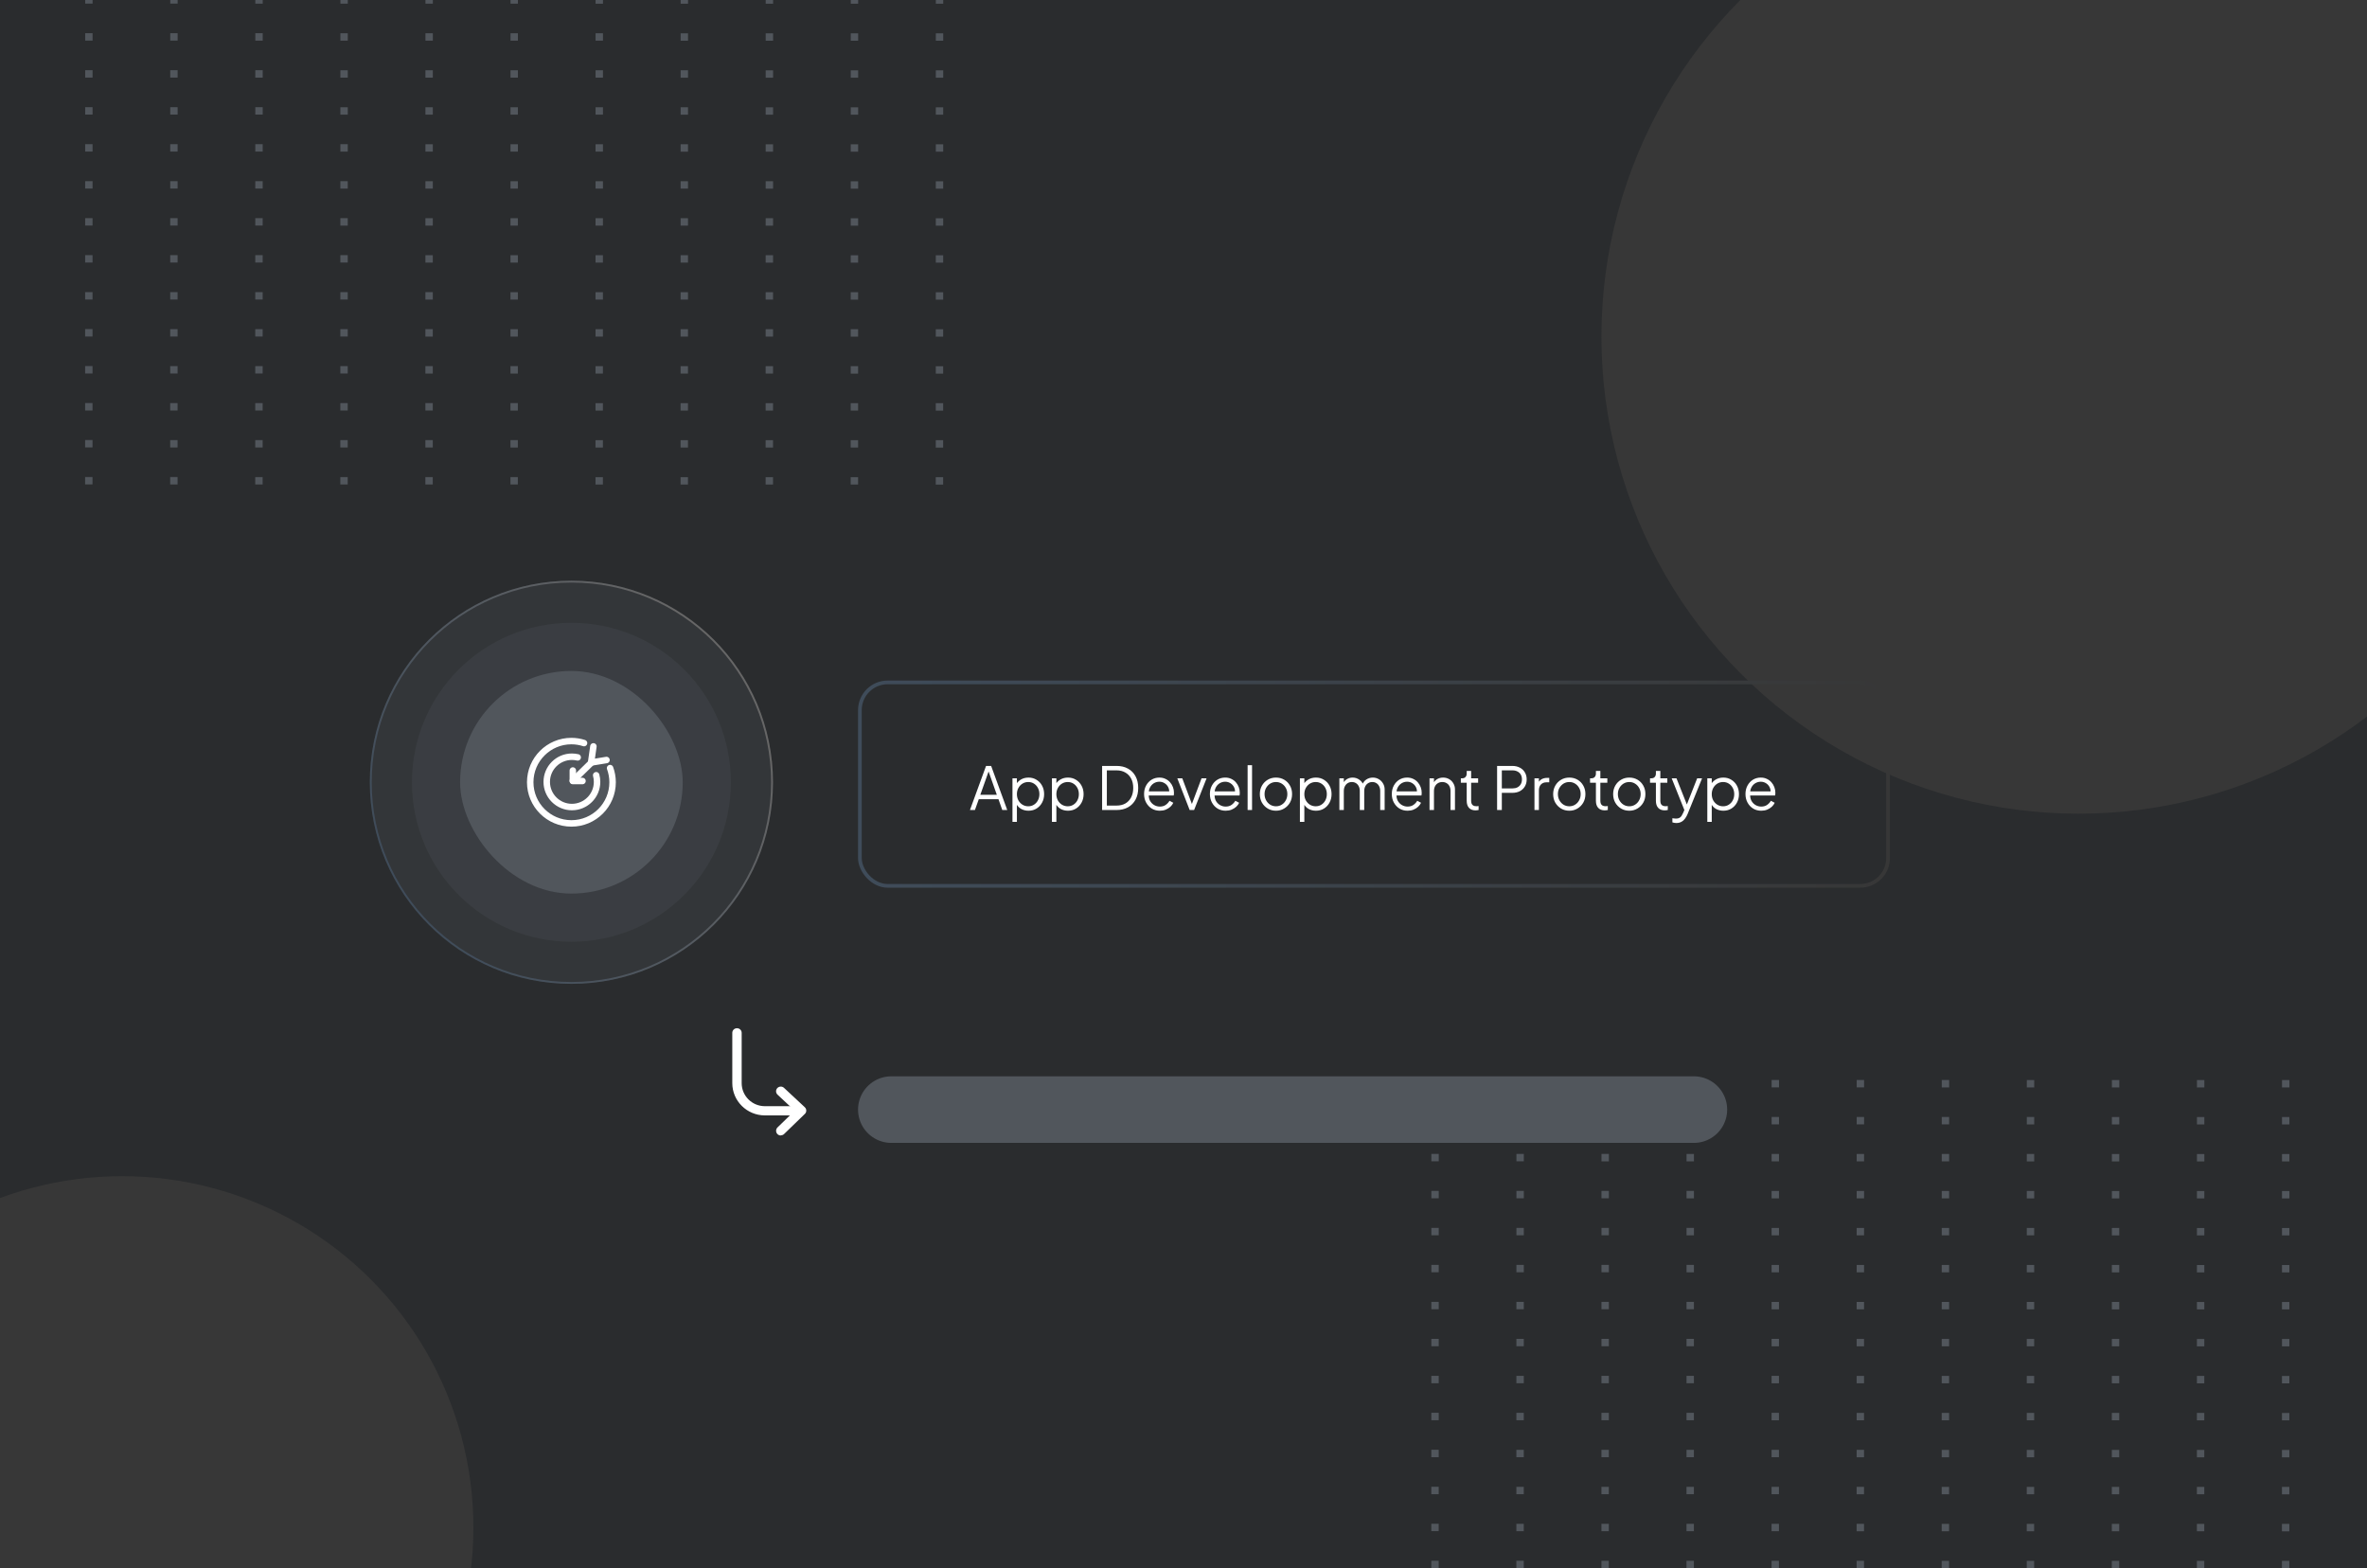 <svg width="640" height="424" viewBox="0 0 640 424" fill="none" xmlns="http://www.w3.org/2000/svg">
<g clip-path="url(#clip0_1897_5058)">
<rect width="640" height="424" fill="#2A2C2E"/>
<line x1="24.014" y1="130.977" x2="24.036" y2="-8" stroke="#51565C" stroke-width="2" stroke-dasharray="2 8"/>
<line x1="47.014" y1="130.981" x2="47.036" y2="-7.996" stroke="#51565C" stroke-width="2" stroke-dasharray="2 8"/>
<line x1="70.014" y1="130.984" x2="70.036" y2="-7.993" stroke="#51565C" stroke-width="2" stroke-dasharray="2 8"/>
<line x1="93.014" y1="130.988" x2="93.036" y2="-7.989" stroke="#51565C" stroke-width="2" stroke-dasharray="2 8"/>
<line x1="116.014" y1="130.992" x2="116.036" y2="-7.986" stroke="#51565C" stroke-width="2" stroke-dasharray="2 8"/>
<line x1="139.014" y1="130.995" x2="139.036" y2="-7.982" stroke="#51565C" stroke-width="2" stroke-dasharray="2 8"/>
<line x1="162.014" y1="130.999" x2="162.036" y2="-7.979" stroke="#51565C" stroke-width="2" stroke-dasharray="2 8"/>
<line x1="185.014" y1="131.003" x2="185.036" y2="-7.975" stroke="#51565C" stroke-width="2" stroke-dasharray="2 8"/>
<line x1="208.014" y1="131.006" x2="208.036" y2="-7.971" stroke="#51565C" stroke-width="2" stroke-dasharray="2 8"/>
<line x1="231.014" y1="131.01" x2="231.036" y2="-7.968" stroke="#51565C" stroke-width="2" stroke-dasharray="2 8"/>
<line x1="254.014" y1="131.013" x2="254.036" y2="-7.964" stroke="#51565C" stroke-width="2" stroke-dasharray="2 8"/>
<line x1="388" y1="423.977" x2="388.022" y2="285" stroke="#51565C" stroke-width="2" stroke-dasharray="2 8"/>
<line x1="411" y1="423.981" x2="411.022" y2="285.004" stroke="#51565C" stroke-width="2" stroke-dasharray="2 8"/>
<line x1="434" y1="423.984" x2="434.022" y2="285.007" stroke="#51565C" stroke-width="2" stroke-dasharray="2 8"/>
<line x1="457" y1="423.988" x2="457.022" y2="285.011" stroke="#51565C" stroke-width="2" stroke-dasharray="2 8"/>
<line x1="480" y1="423.992" x2="480.022" y2="285.014" stroke="#51565C" stroke-width="2" stroke-dasharray="2 8"/>
<line x1="503" y1="423.995" x2="503.022" y2="285.018" stroke="#51565C" stroke-width="2" stroke-dasharray="2 8"/>
<line x1="526" y1="423.999" x2="526.022" y2="285.021" stroke="#51565C" stroke-width="2" stroke-dasharray="2 8"/>
<line x1="549" y1="424.003" x2="549.022" y2="285.025" stroke="#51565C" stroke-width="2" stroke-dasharray="2 8"/>
<line x1="572" y1="424.006" x2="572.022" y2="285.029" stroke="#51565C" stroke-width="2" stroke-dasharray="2 8"/>
<line x1="595" y1="424.01" x2="595.022" y2="285.032" stroke="#51565C" stroke-width="2" stroke-dasharray="2 8"/>
<line x1="618" y1="424.013" x2="618.022" y2="285.036" stroke="#51565C" stroke-width="2" stroke-dasharray="2 8"/>
<g filter="url(#filter0_f_1897_5058)">
<circle cx="33" cy="413" r="95" fill="#373737"/>
</g>
<g filter="url(#filter1_f_1897_5058)">
<circle cx="562" cy="91" r="129" fill="#373737"/>
</g>
<g filter="url(#filter2_b_1897_5058)">
<circle cx="154.5" cy="211.5" r="54.5" fill="#51565C" fill-opacity="0.25"/>
<circle cx="154.5" cy="211.5" r="54.25" stroke="url(#paint0_linear_1897_5058)" stroke-width="0.5"/>
</g>
<g filter="url(#filter3_b_1897_5058)">
<circle cx="154.5" cy="211.5" r="43.112" fill="#51565C" fill-opacity="0.25"/>
</g>
<rect x="124.403" y="181.403" width="60.194" height="60.194" rx="30.097" fill="#51565C"/>
<g clip-path="url(#clip1_1897_5058)">
<path d="M164.956 207.667C165.387 208.863 165.637 210.143 165.637 211.493C165.637 217.642 160.656 222.623 154.507 222.623C148.357 222.623 143.363 217.642 143.363 211.493C143.363 205.343 148.357 200.362 154.493 200.362C155.69 200.362 156.844 200.557 157.916 200.905" stroke="white" stroke-width="1.75" stroke-linecap="round" stroke-linejoin="round"/>
<path d="M161.199 209.601C161.352 210.171 161.436 210.769 161.436 211.395C161.436 215.152 158.389 218.199 154.632 218.199C150.876 218.199 147.829 215.152 147.829 211.395C147.829 207.639 150.876 204.592 154.632 204.592C155.175 204.592 155.703 204.661 156.204 204.773" stroke="white" stroke-width="1.75" stroke-linecap="round" stroke-linejoin="round"/>
<path d="M160.183 205.914L154.883 211.089" stroke="white" stroke-width="1.75" stroke-linecap="round" stroke-linejoin="round"/>
<path d="M154.883 208.321V211.159H157.498" stroke="white" stroke-width="1.75" stroke-linecap="round" stroke-linejoin="round"/>
<path d="M160.448 201.795L159.822 206.164L163.982 205.482" stroke="white" stroke-width="1.75" stroke-linecap="round" stroke-linejoin="round"/>
</g>
<rect x="232.5" y="184.5" width="278" height="55" rx="7.5" stroke="url(#paint1_linear_1897_5058)"/>
<path d="M262.262 219L266.614 207.08H267.99L272.342 219H270.998L269.974 216.088H264.646L263.606 219H262.262ZM265.062 214.888H269.526L267.11 208.04H267.494L265.062 214.888ZM273.755 222.2V210.424H274.955V212.344L274.763 212.008C275.105 211.464 275.558 211.032 276.123 210.712C276.699 210.392 277.355 210.232 278.091 210.232C278.902 210.232 279.622 210.429 280.251 210.824C280.891 211.208 281.393 211.736 281.755 212.408C282.129 213.08 282.315 213.848 282.315 214.712C282.315 215.565 282.129 216.333 281.755 217.016C281.393 217.688 280.891 218.221 280.251 218.616C279.622 219 278.902 219.192 278.091 219.192C277.355 219.192 276.689 219.027 276.091 218.696C275.505 218.355 275.062 217.875 274.763 217.256L274.955 217.08V222.2H273.755ZM278.027 217.992C278.603 217.992 279.115 217.848 279.563 217.56C280.022 217.272 280.379 216.883 280.635 216.392C280.902 215.891 281.035 215.331 281.035 214.712C281.035 214.083 280.902 213.523 280.635 213.032C280.379 212.541 280.022 212.152 279.563 211.864C279.115 211.576 278.603 211.432 278.027 211.432C277.451 211.432 276.929 211.576 276.459 211.864C276.001 212.152 275.633 212.547 275.355 213.048C275.089 213.539 274.955 214.093 274.955 214.712C274.955 215.331 275.089 215.891 275.355 216.392C275.633 216.883 276.001 217.272 276.459 217.56C276.929 217.848 277.451 217.992 278.027 217.992ZM284.427 222.2V210.424H285.627V212.344L285.435 212.008C285.777 211.464 286.23 211.032 286.795 210.712C287.371 210.392 288.027 210.232 288.763 210.232C289.574 210.232 290.294 210.429 290.923 210.824C291.563 211.208 292.065 211.736 292.427 212.408C292.801 213.08 292.987 213.848 292.987 214.712C292.987 215.565 292.801 216.333 292.427 217.016C292.065 217.688 291.563 218.221 290.923 218.616C290.294 219 289.574 219.192 288.763 219.192C288.027 219.192 287.361 219.027 286.763 218.696C286.177 218.355 285.734 217.875 285.435 217.256L285.627 217.08V222.2H284.427ZM288.699 217.992C289.275 217.992 289.787 217.848 290.235 217.56C290.694 217.272 291.051 216.883 291.307 216.392C291.574 215.891 291.707 215.331 291.707 214.712C291.707 214.083 291.574 213.523 291.307 213.032C291.051 212.541 290.694 212.152 290.235 211.864C289.787 211.576 289.275 211.432 288.699 211.432C288.123 211.432 287.601 211.576 287.131 211.864C286.673 212.152 286.305 212.547 286.027 213.048C285.761 213.539 285.627 214.093 285.627 214.712C285.627 215.331 285.761 215.891 286.027 216.392C286.305 216.883 286.673 217.272 287.131 217.56C287.601 217.848 288.123 217.992 288.699 217.992ZM297.994 219V207.08H301.914C303.098 207.08 304.127 207.325 305.002 207.816C305.877 208.296 306.554 208.984 307.034 209.88C307.514 210.765 307.754 211.816 307.754 213.032C307.754 214.237 307.514 215.288 307.034 216.184C306.554 217.08 305.877 217.773 305.002 218.264C304.127 218.755 303.098 219 301.914 219H297.994ZM299.274 217.8H301.914C302.831 217.8 303.626 217.608 304.298 217.224C304.97 216.829 305.487 216.275 305.85 215.56C306.223 214.845 306.41 214.003 306.41 213.032C306.41 212.061 306.223 211.224 305.85 210.52C305.477 209.805 304.954 209.256 304.282 208.872C303.61 208.477 302.821 208.28 301.914 208.28H299.274V217.8ZM313.597 219.192C312.797 219.192 312.072 219 311.421 218.616C310.781 218.221 310.274 217.683 309.901 217C309.528 216.317 309.341 215.544 309.341 214.68C309.341 213.816 309.522 213.053 309.885 212.392C310.248 211.72 310.738 211.192 311.357 210.808C311.986 210.424 312.69 210.232 313.469 210.232C314.088 210.232 314.637 210.349 315.117 210.584C315.608 210.808 316.024 211.117 316.365 211.512C316.706 211.896 316.968 212.333 317.149 212.824C317.33 213.304 317.421 213.8 317.421 214.312C317.421 214.419 317.416 214.541 317.405 214.68C317.394 214.808 317.378 214.941 317.357 215.08H310.109V213.96H316.669L316.093 214.44C316.189 213.853 316.12 213.331 315.885 212.872C315.661 212.403 315.336 212.035 314.909 211.768C314.482 211.491 314.002 211.352 313.469 211.352C312.936 211.352 312.44 211.491 311.981 211.768C311.533 212.045 311.181 212.435 310.925 212.936C310.669 213.427 310.568 214.013 310.621 214.696C310.568 215.379 310.674 215.976 310.941 216.488C311.218 216.989 311.592 217.379 312.061 217.656C312.541 217.933 313.053 218.072 313.597 218.072C314.226 218.072 314.754 217.923 315.181 217.624C315.608 217.325 315.954 216.952 316.221 216.504L317.245 217.048C317.074 217.432 316.813 217.789 316.461 218.12C316.109 218.44 315.688 218.701 315.197 218.904C314.717 219.096 314.184 219.192 313.597 219.192ZM321.668 219L318.324 210.424H319.668L322.484 217.944H322.052L324.884 210.424H326.244L322.868 219H321.668ZM331.394 219.192C330.594 219.192 329.868 219 329.218 218.616C328.578 218.221 328.071 217.683 327.698 217C327.324 216.317 327.138 215.544 327.138 214.68C327.138 213.816 327.319 213.053 327.682 212.392C328.044 211.72 328.535 211.192 329.154 210.808C329.783 210.424 330.487 210.232 331.266 210.232C331.884 210.232 332.434 210.349 332.914 210.584C333.404 210.808 333.82 211.117 334.162 211.512C334.503 211.896 334.764 212.333 334.946 212.824C335.127 213.304 335.218 213.8 335.218 214.312C335.218 214.419 335.212 214.541 335.202 214.68C335.191 214.808 335.175 214.941 335.154 215.08H327.906V213.96H334.466L333.89 214.44C333.986 213.853 333.916 213.331 333.682 212.872C333.458 212.403 333.132 212.035 332.706 211.768C332.279 211.491 331.799 211.352 331.266 211.352C330.732 211.352 330.236 211.491 329.778 211.768C329.33 212.045 328.978 212.435 328.722 212.936C328.466 213.427 328.364 214.013 328.418 214.696C328.364 215.379 328.471 215.976 328.738 216.488C329.015 216.989 329.388 217.379 329.858 217.656C330.338 217.933 330.85 218.072 331.394 218.072C332.023 218.072 332.551 217.923 332.978 217.624C333.404 217.325 333.751 216.952 334.018 216.504L335.042 217.048C334.871 217.432 334.61 217.789 334.258 218.12C333.906 218.44 333.484 218.701 332.994 218.904C332.514 219.096 331.98 219.192 331.394 219.192ZM337.334 219V206.888H338.534V219H337.334ZM345.006 219.192C344.195 219.192 343.459 219 342.798 218.616C342.136 218.221 341.608 217.688 341.214 217.016C340.83 216.333 340.638 215.56 340.638 214.696C340.638 213.843 340.83 213.08 341.214 212.408C341.598 211.736 342.115 211.208 342.766 210.824C343.427 210.429 344.174 210.232 345.006 210.232C345.838 210.232 346.579 210.424 347.23 210.808C347.891 211.192 348.408 211.72 348.782 212.392C349.166 213.064 349.358 213.832 349.358 214.696C349.358 215.571 349.16 216.349 348.766 217.032C348.371 217.704 347.843 218.232 347.182 218.616C346.531 219 345.806 219.192 345.006 219.192ZM345.006 217.992C345.582 217.992 346.099 217.848 346.558 217.56C347.027 217.272 347.395 216.877 347.662 216.376C347.939 215.875 348.078 215.315 348.078 214.696C348.078 214.077 347.939 213.523 347.662 213.032C347.395 212.541 347.027 212.152 346.558 211.864C346.099 211.576 345.582 211.432 345.006 211.432C344.43 211.432 343.907 211.576 343.438 211.864C342.979 212.152 342.611 212.541 342.334 213.032C342.056 213.523 341.918 214.077 341.918 214.696C341.918 215.315 342.056 215.875 342.334 216.376C342.611 216.877 342.979 217.272 343.438 217.56C343.907 217.848 344.43 217.992 345.006 217.992ZM351.474 222.2V210.424H352.674V212.344L352.482 212.008C352.824 211.464 353.277 211.032 353.842 210.712C354.418 210.392 355.074 210.232 355.81 210.232C356.621 210.232 357.341 210.429 357.97 210.824C358.61 211.208 359.112 211.736 359.474 212.408C359.848 213.08 360.034 213.848 360.034 214.712C360.034 215.565 359.848 216.333 359.474 217.016C359.112 217.688 358.61 218.221 357.97 218.616C357.341 219 356.621 219.192 355.81 219.192C355.074 219.192 354.408 219.027 353.81 218.696C353.224 218.355 352.781 217.875 352.482 217.256L352.674 217.08V222.2H351.474ZM355.746 217.992C356.322 217.992 356.834 217.848 357.282 217.56C357.741 217.272 358.098 216.883 358.354 216.392C358.621 215.891 358.754 215.331 358.754 214.712C358.754 214.083 358.621 213.523 358.354 213.032C358.098 212.541 357.741 212.152 357.282 211.864C356.834 211.576 356.322 211.432 355.746 211.432C355.17 211.432 354.648 211.576 354.178 211.864C353.72 212.152 353.352 212.547 353.074 213.048C352.808 213.539 352.674 214.093 352.674 214.712C352.674 215.331 352.808 215.891 353.074 216.392C353.352 216.883 353.72 217.272 354.178 217.56C354.648 217.848 355.17 217.992 355.746 217.992ZM362.146 219V210.424H363.346V212.056L363.154 211.816C363.389 211.315 363.735 210.925 364.194 210.648C364.663 210.371 365.175 210.232 365.73 210.232C366.391 210.232 366.989 210.419 367.522 210.792C368.055 211.165 368.434 211.651 368.658 212.248L368.322 212.264C368.535 211.603 368.903 211.101 369.426 210.76C369.959 210.408 370.546 210.232 371.186 210.232C371.762 210.232 372.29 210.371 372.77 210.648C373.261 210.925 373.65 211.309 373.938 211.8C374.237 212.28 374.386 212.824 374.386 213.432V219H373.186V213.896C373.186 213.373 373.09 212.931 372.898 212.568C372.717 212.205 372.466 211.928 372.146 211.736C371.826 211.533 371.458 211.432 371.042 211.432C370.637 211.432 370.269 211.533 369.938 211.736C369.607 211.928 369.346 212.211 369.154 212.584C368.962 212.947 368.866 213.384 368.866 213.896V219H367.666V213.896C367.666 213.373 367.57 212.931 367.378 212.568C367.197 212.205 366.946 211.928 366.626 211.736C366.306 211.533 365.938 211.432 365.522 211.432C365.106 211.432 364.733 211.533 364.402 211.736C364.082 211.928 363.826 212.211 363.634 212.584C363.442 212.947 363.346 213.384 363.346 213.896V219H362.146ZM380.581 219.192C379.781 219.192 379.056 219 378.405 218.616C377.765 218.221 377.259 217.683 376.885 217C376.512 216.317 376.325 215.544 376.325 214.68C376.325 213.816 376.507 213.053 376.869 212.392C377.232 211.72 377.723 211.192 378.341 210.808C378.971 210.424 379.675 210.232 380.453 210.232C381.072 210.232 381.621 210.349 382.101 210.584C382.592 210.808 383.008 211.117 383.349 211.512C383.691 211.896 383.952 212.333 384.133 212.824C384.315 213.304 384.405 213.8 384.405 214.312C384.405 214.419 384.4 214.541 384.389 214.68C384.379 214.808 384.363 214.941 384.341 215.08H377.093V213.96H383.653L383.077 214.44C383.173 213.853 383.104 213.331 382.869 212.872C382.645 212.403 382.32 212.035 381.893 211.768C381.467 211.491 380.987 211.352 380.453 211.352C379.92 211.352 379.424 211.491 378.965 211.768C378.517 212.045 378.165 212.435 377.909 212.936C377.653 213.427 377.552 214.013 377.605 214.696C377.552 215.379 377.659 215.976 377.925 216.488C378.203 216.989 378.576 217.379 379.045 217.656C379.525 217.933 380.037 218.072 380.581 218.072C381.211 218.072 381.739 217.923 382.165 217.624C382.592 217.325 382.939 216.952 383.205 216.504L384.229 217.048C384.059 217.432 383.797 217.789 383.445 218.12C383.093 218.44 382.672 218.701 382.181 218.904C381.701 219.096 381.168 219.192 380.581 219.192ZM386.521 219V210.424H387.721V212.088L387.449 212.024C387.662 211.469 388.009 211.032 388.489 210.712C388.98 210.392 389.545 210.232 390.185 210.232C390.793 210.232 391.337 210.371 391.817 210.648C392.308 210.925 392.692 211.309 392.969 211.8C393.257 212.28 393.401 212.824 393.401 213.432V219H392.201V213.896C392.201 213.373 392.105 212.931 391.913 212.568C391.732 212.205 391.47 211.928 391.129 211.736C390.798 211.533 390.414 211.432 389.977 211.432C389.54 211.432 389.15 211.533 388.809 211.736C388.468 211.928 388.201 212.211 388.009 212.584C387.817 212.947 387.721 213.384 387.721 213.896V219H386.521ZM398.973 219.096C398.205 219.096 397.613 218.872 397.197 218.424C396.781 217.976 396.573 217.336 396.573 216.504V211.624H394.989V210.424H395.389C395.752 210.424 396.04 210.307 396.253 210.072C396.466 209.827 396.573 209.523 396.573 209.16V208.44H397.773V210.424H399.661V211.624H397.773V216.504C397.773 216.792 397.816 217.048 397.901 217.272C397.986 217.485 398.13 217.656 398.333 217.784C398.546 217.912 398.829 217.976 399.181 217.976C399.266 217.976 399.368 217.971 399.485 217.96C399.602 217.949 399.704 217.939 399.789 217.928V219C399.661 219.032 399.517 219.053 399.357 219.064C399.197 219.085 399.069 219.096 398.973 219.096ZM404.791 219V207.08H408.887C409.665 207.08 410.348 207.235 410.935 207.544C411.521 207.843 411.975 208.269 412.295 208.824C412.625 209.368 412.791 210.003 412.791 210.728C412.791 211.453 412.625 212.088 412.295 212.632C411.975 213.176 411.521 213.603 410.935 213.912C410.359 214.211 409.676 214.36 408.887 214.36H406.071V219H404.791ZM406.071 213.16H408.951C409.463 213.16 409.911 213.064 410.295 212.872C410.679 212.669 410.977 212.387 411.191 212.024C411.404 211.651 411.511 211.213 411.511 210.712C411.511 210.211 411.404 209.779 411.191 209.416C410.977 209.053 410.679 208.776 410.295 208.584C409.911 208.381 409.463 208.28 408.951 208.28H406.071V213.16ZM414.896 219V210.424H416.096V211.832L415.936 211.624C416.139 211.219 416.443 210.899 416.848 210.664C417.264 210.429 417.765 210.312 418.352 210.312H418.896V211.512H418.144C417.525 211.512 417.029 211.704 416.656 212.088C416.283 212.472 416.096 213.016 416.096 213.72V219H414.896ZM424.318 219.192C423.508 219.192 422.772 219 422.11 218.616C421.449 218.221 420.921 217.688 420.526 217.016C420.142 216.333 419.95 215.56 419.95 214.696C419.95 213.843 420.142 213.08 420.526 212.408C420.91 211.736 421.428 211.208 422.078 210.824C422.74 210.429 423.486 210.232 424.318 210.232C425.15 210.232 425.892 210.424 426.542 210.808C427.204 211.192 427.721 211.72 428.094 212.392C428.478 213.064 428.67 213.832 428.67 214.696C428.67 215.571 428.473 216.349 428.078 217.032C427.684 217.704 427.156 218.232 426.494 218.616C425.844 219 425.118 219.192 424.318 219.192ZM424.318 217.992C424.894 217.992 425.412 217.848 425.87 217.56C426.34 217.272 426.708 216.877 426.974 216.376C427.252 215.875 427.39 215.315 427.39 214.696C427.39 214.077 427.252 213.523 426.974 213.032C426.708 212.541 426.34 212.152 425.87 211.864C425.412 211.576 424.894 211.432 424.318 211.432C423.742 211.432 423.22 211.576 422.75 211.864C422.292 212.152 421.924 212.541 421.646 213.032C421.369 213.523 421.23 214.077 421.23 214.696C421.23 215.315 421.369 215.875 421.646 216.376C421.924 216.877 422.292 217.272 422.75 217.56C423.22 217.848 423.742 217.992 424.318 217.992ZM433.91 219.096C433.142 219.096 432.55 218.872 432.134 218.424C431.718 217.976 431.51 217.336 431.51 216.504V211.624H429.926V210.424H430.326C430.689 210.424 430.977 210.307 431.19 210.072C431.404 209.827 431.51 209.523 431.51 209.16V208.44H432.71V210.424H434.598V211.624H432.71V216.504C432.71 216.792 432.753 217.048 432.838 217.272C432.924 217.485 433.068 217.656 433.27 217.784C433.484 217.912 433.766 217.976 434.118 217.976C434.204 217.976 434.305 217.971 434.422 217.96C434.54 217.949 434.641 217.939 434.726 217.928V219C434.598 219.032 434.454 219.053 434.294 219.064C434.134 219.085 434.006 219.096 433.91 219.096ZM440.537 219.192C439.726 219.192 438.99 219 438.329 218.616C437.668 218.221 437.14 217.688 436.745 217.016C436.361 216.333 436.169 215.56 436.169 214.696C436.169 213.843 436.361 213.08 436.745 212.408C437.129 211.736 437.646 211.208 438.297 210.824C438.958 210.429 439.705 210.232 440.537 210.232C441.369 210.232 442.11 210.424 442.761 210.808C443.422 211.192 443.94 211.72 444.313 212.392C444.697 213.064 444.889 213.832 444.889 214.696C444.889 215.571 444.692 216.349 444.297 217.032C443.902 217.704 443.374 218.232 442.713 218.616C442.062 219 441.337 219.192 440.537 219.192ZM440.537 217.992C441.113 217.992 441.63 217.848 442.089 217.56C442.558 217.272 442.926 216.877 443.193 216.376C443.47 215.875 443.609 215.315 443.609 214.696C443.609 214.077 443.47 213.523 443.193 213.032C442.926 212.541 442.558 212.152 442.089 211.864C441.63 211.576 441.113 211.432 440.537 211.432C439.961 211.432 439.438 211.576 438.969 211.864C438.51 212.152 438.142 212.541 437.865 213.032C437.588 213.523 437.449 214.077 437.449 214.696C437.449 215.315 437.588 215.875 437.865 216.376C438.142 216.877 438.51 217.272 438.969 217.56C439.438 217.848 439.961 217.992 440.537 217.992ZM450.129 219.096C449.361 219.096 448.769 218.872 448.353 218.424C447.937 217.976 447.729 217.336 447.729 216.504V211.624H446.145V210.424H446.545C446.908 210.424 447.196 210.307 447.409 210.072C447.623 209.827 447.729 209.523 447.729 209.16V208.44H448.929V210.424H450.817V211.624H448.929V216.504C448.929 216.792 448.972 217.048 449.057 217.272C449.143 217.485 449.287 217.656 449.489 217.784C449.703 217.912 449.985 217.976 450.337 217.976C450.423 217.976 450.524 217.971 450.641 217.96C450.759 217.949 450.86 217.939 450.945 217.928V219C450.817 219.032 450.673 219.053 450.513 219.064C450.353 219.085 450.225 219.096 450.129 219.096ZM453.228 222.52C453.058 222.52 452.882 222.504 452.7 222.472C452.53 222.451 452.359 222.408 452.188 222.344V221.224C452.295 221.235 452.428 221.251 452.588 221.272C452.759 221.304 452.93 221.32 453.1 221.32C453.623 221.32 454.023 221.208 454.3 220.984C454.578 220.771 454.85 220.355 455.116 219.736L455.66 218.456L455.628 219.512L451.996 210.424H453.292L456.268 217.928H455.932L458.892 210.424H460.22L456.3 220.088C456.13 220.504 455.911 220.899 455.644 221.272C455.388 221.645 455.063 221.944 454.668 222.168C454.274 222.403 453.794 222.52 453.228 222.52ZM461.63 222.2V210.424H462.83V212.344L462.638 212.008C462.98 211.464 463.433 211.032 463.998 210.712C464.574 210.392 465.23 210.232 465.966 210.232C466.777 210.232 467.497 210.429 468.126 210.824C468.766 211.208 469.268 211.736 469.63 212.408C470.004 213.08 470.19 213.848 470.19 214.712C470.19 215.565 470.004 216.333 469.63 217.016C469.268 217.688 468.766 218.221 468.126 218.616C467.497 219 466.777 219.192 465.966 219.192C465.23 219.192 464.564 219.027 463.966 218.696C463.38 218.355 462.937 217.875 462.638 217.256L462.83 217.08V222.2H461.63ZM465.902 217.992C466.478 217.992 466.99 217.848 467.438 217.56C467.897 217.272 468.254 216.883 468.51 216.392C468.777 215.891 468.91 215.331 468.91 214.712C468.91 214.083 468.777 213.523 468.51 213.032C468.254 212.541 467.897 212.152 467.438 211.864C466.99 211.576 466.478 211.432 465.902 211.432C465.326 211.432 464.804 211.576 464.334 211.864C463.876 212.152 463.508 212.547 463.23 213.048C462.964 213.539 462.83 214.093 462.83 214.712C462.83 215.331 462.964 215.891 463.23 216.392C463.508 216.883 463.876 217.272 464.334 217.56C464.804 217.848 465.326 217.992 465.902 217.992ZM476.206 219.192C475.406 219.192 474.681 219 474.03 218.616C473.39 218.221 472.884 217.683 472.51 217C472.137 216.317 471.95 215.544 471.95 214.68C471.95 213.816 472.132 213.053 472.494 212.392C472.857 211.72 473.348 211.192 473.966 210.808C474.596 210.424 475.3 210.232 476.078 210.232C476.697 210.232 477.246 210.349 477.726 210.584C478.217 210.808 478.633 211.117 478.974 211.512C479.316 211.896 479.577 212.333 479.758 212.824C479.94 213.304 480.03 213.8 480.03 214.312C480.03 214.419 480.025 214.541 480.014 214.68C480.004 214.808 479.988 214.941 479.966 215.08H472.718V213.96H479.278L478.702 214.44C478.798 213.853 478.729 213.331 478.494 212.872C478.27 212.403 477.945 212.035 477.518 211.768C477.092 211.491 476.612 211.352 476.078 211.352C475.545 211.352 475.049 211.491 474.59 211.768C474.142 212.045 473.79 212.435 473.534 212.936C473.278 213.427 473.177 214.013 473.23 214.696C473.177 215.379 473.284 215.976 473.55 216.488C473.828 216.989 474.201 217.379 474.67 217.656C475.15 217.933 475.662 218.072 476.206 218.072C476.836 218.072 477.364 217.923 477.79 217.624C478.217 217.325 478.564 216.952 478.83 216.504L479.854 217.048C479.684 217.432 479.422 217.789 479.07 218.12C478.718 218.44 478.297 218.701 477.806 218.904C477.326 219.096 476.793 219.192 476.206 219.192Z" fill="white"/>
<path d="M214.574 301.567H206.807C201.959 301.567 198 297.669 198 292.84V279.258C198 278.553 198.558 278 199.269 278C199.98 278 200.538 278.553 200.538 279.258V292.865C200.538 296.285 203.355 299.077 206.807 299.077H214.574C215.284 299.077 215.843 299.631 215.843 300.335C215.843 301.039 215.284 301.592 214.574 301.592V301.567Z" fill="white"/>
<path d="M211.122 307C210.792 307 210.462 306.874 210.208 306.623C209.726 306.12 209.726 305.34 210.208 304.837L214.878 300.31L210.234 295.958C209.726 295.48 209.701 294.676 210.183 294.173C210.665 293.67 211.477 293.644 211.985 294.122L217.594 299.354C217.848 299.58 218 299.907 218 300.259C218 300.611 217.873 300.938 217.619 301.165L212.01 306.598C211.756 306.849 211.452 306.95 211.122 306.95V307Z" fill="white"/>
<path d="M241 300H458" stroke="#51565C" stroke-width="18" stroke-linecap="round"/>
</g>
<defs>
<filter id="filter0_f_1897_5058" x="-192.4" y="187.6" width="450.8" height="450.8" filterUnits="userSpaceOnUse" color-interpolation-filters="sRGB">
<feFlood flood-opacity="0" result="BackgroundImageFix"/>
<feBlend mode="normal" in="SourceGraphic" in2="BackgroundImageFix" result="shape"/>
<feGaussianBlur stdDeviation="65.2" result="effect1_foregroundBlur_1897_5058"/>
</filter>
<filter id="filter1_f_1897_5058" x="302.6" y="-168.4" width="518.8" height="518.8" filterUnits="userSpaceOnUse" color-interpolation-filters="sRGB">
<feFlood flood-opacity="0" result="BackgroundImageFix"/>
<feBlend mode="normal" in="SourceGraphic" in2="BackgroundImageFix" result="shape"/>
<feGaussianBlur stdDeviation="65.2" result="effect1_foregroundBlur_1897_5058"/>
</filter>
<filter id="filter2_b_1897_5058" x="92" y="149" width="125" height="125" filterUnits="userSpaceOnUse" color-interpolation-filters="sRGB">
<feFlood flood-opacity="0" result="BackgroundImageFix"/>
<feGaussianBlur in="BackgroundImageFix" stdDeviation="4"/>
<feComposite in2="SourceAlpha" operator="in" result="effect1_backgroundBlur_1897_5058"/>
<feBlend mode="normal" in="SourceGraphic" in2="effect1_backgroundBlur_1897_5058" result="shape"/>
</filter>
<filter id="filter3_b_1897_5058" x="103.388" y="160.388" width="102.224" height="102.224" filterUnits="userSpaceOnUse" color-interpolation-filters="sRGB">
<feFlood flood-opacity="0" result="BackgroundImageFix"/>
<feGaussianBlur in="BackgroundImageFix" stdDeviation="4"/>
<feComposite in2="SourceAlpha" operator="in" result="effect1_backgroundBlur_1897_5058"/>
<feBlend mode="normal" in="SourceGraphic" in2="effect1_backgroundBlur_1897_5058" result="shape"/>
</filter>
<linearGradient id="paint0_linear_1897_5058" x1="123" y1="260" x2="209" y2="206" gradientUnits="userSpaceOnUse">
<stop stop-color="#3F4C5A"/>
<stop offset="1" stop-color="#666666"/>
</linearGradient>
<linearGradient id="paint1_linear_1897_5058" x1="232" y1="212" x2="511" y2="212" gradientUnits="userSpaceOnUse">
<stop stop-color="#3F4C5A"/>
<stop offset="1" stop-color="#373737"/>
</linearGradient>
<clipPath id="clip0_1897_5058">
<rect width="640" height="424" fill="white"/>
</clipPath>
<clipPath id="clip1_1897_5058">
<rect width="24" height="24" fill="white" transform="translate(142.5 199.5)"/>
</clipPath>
</defs>
</svg>
